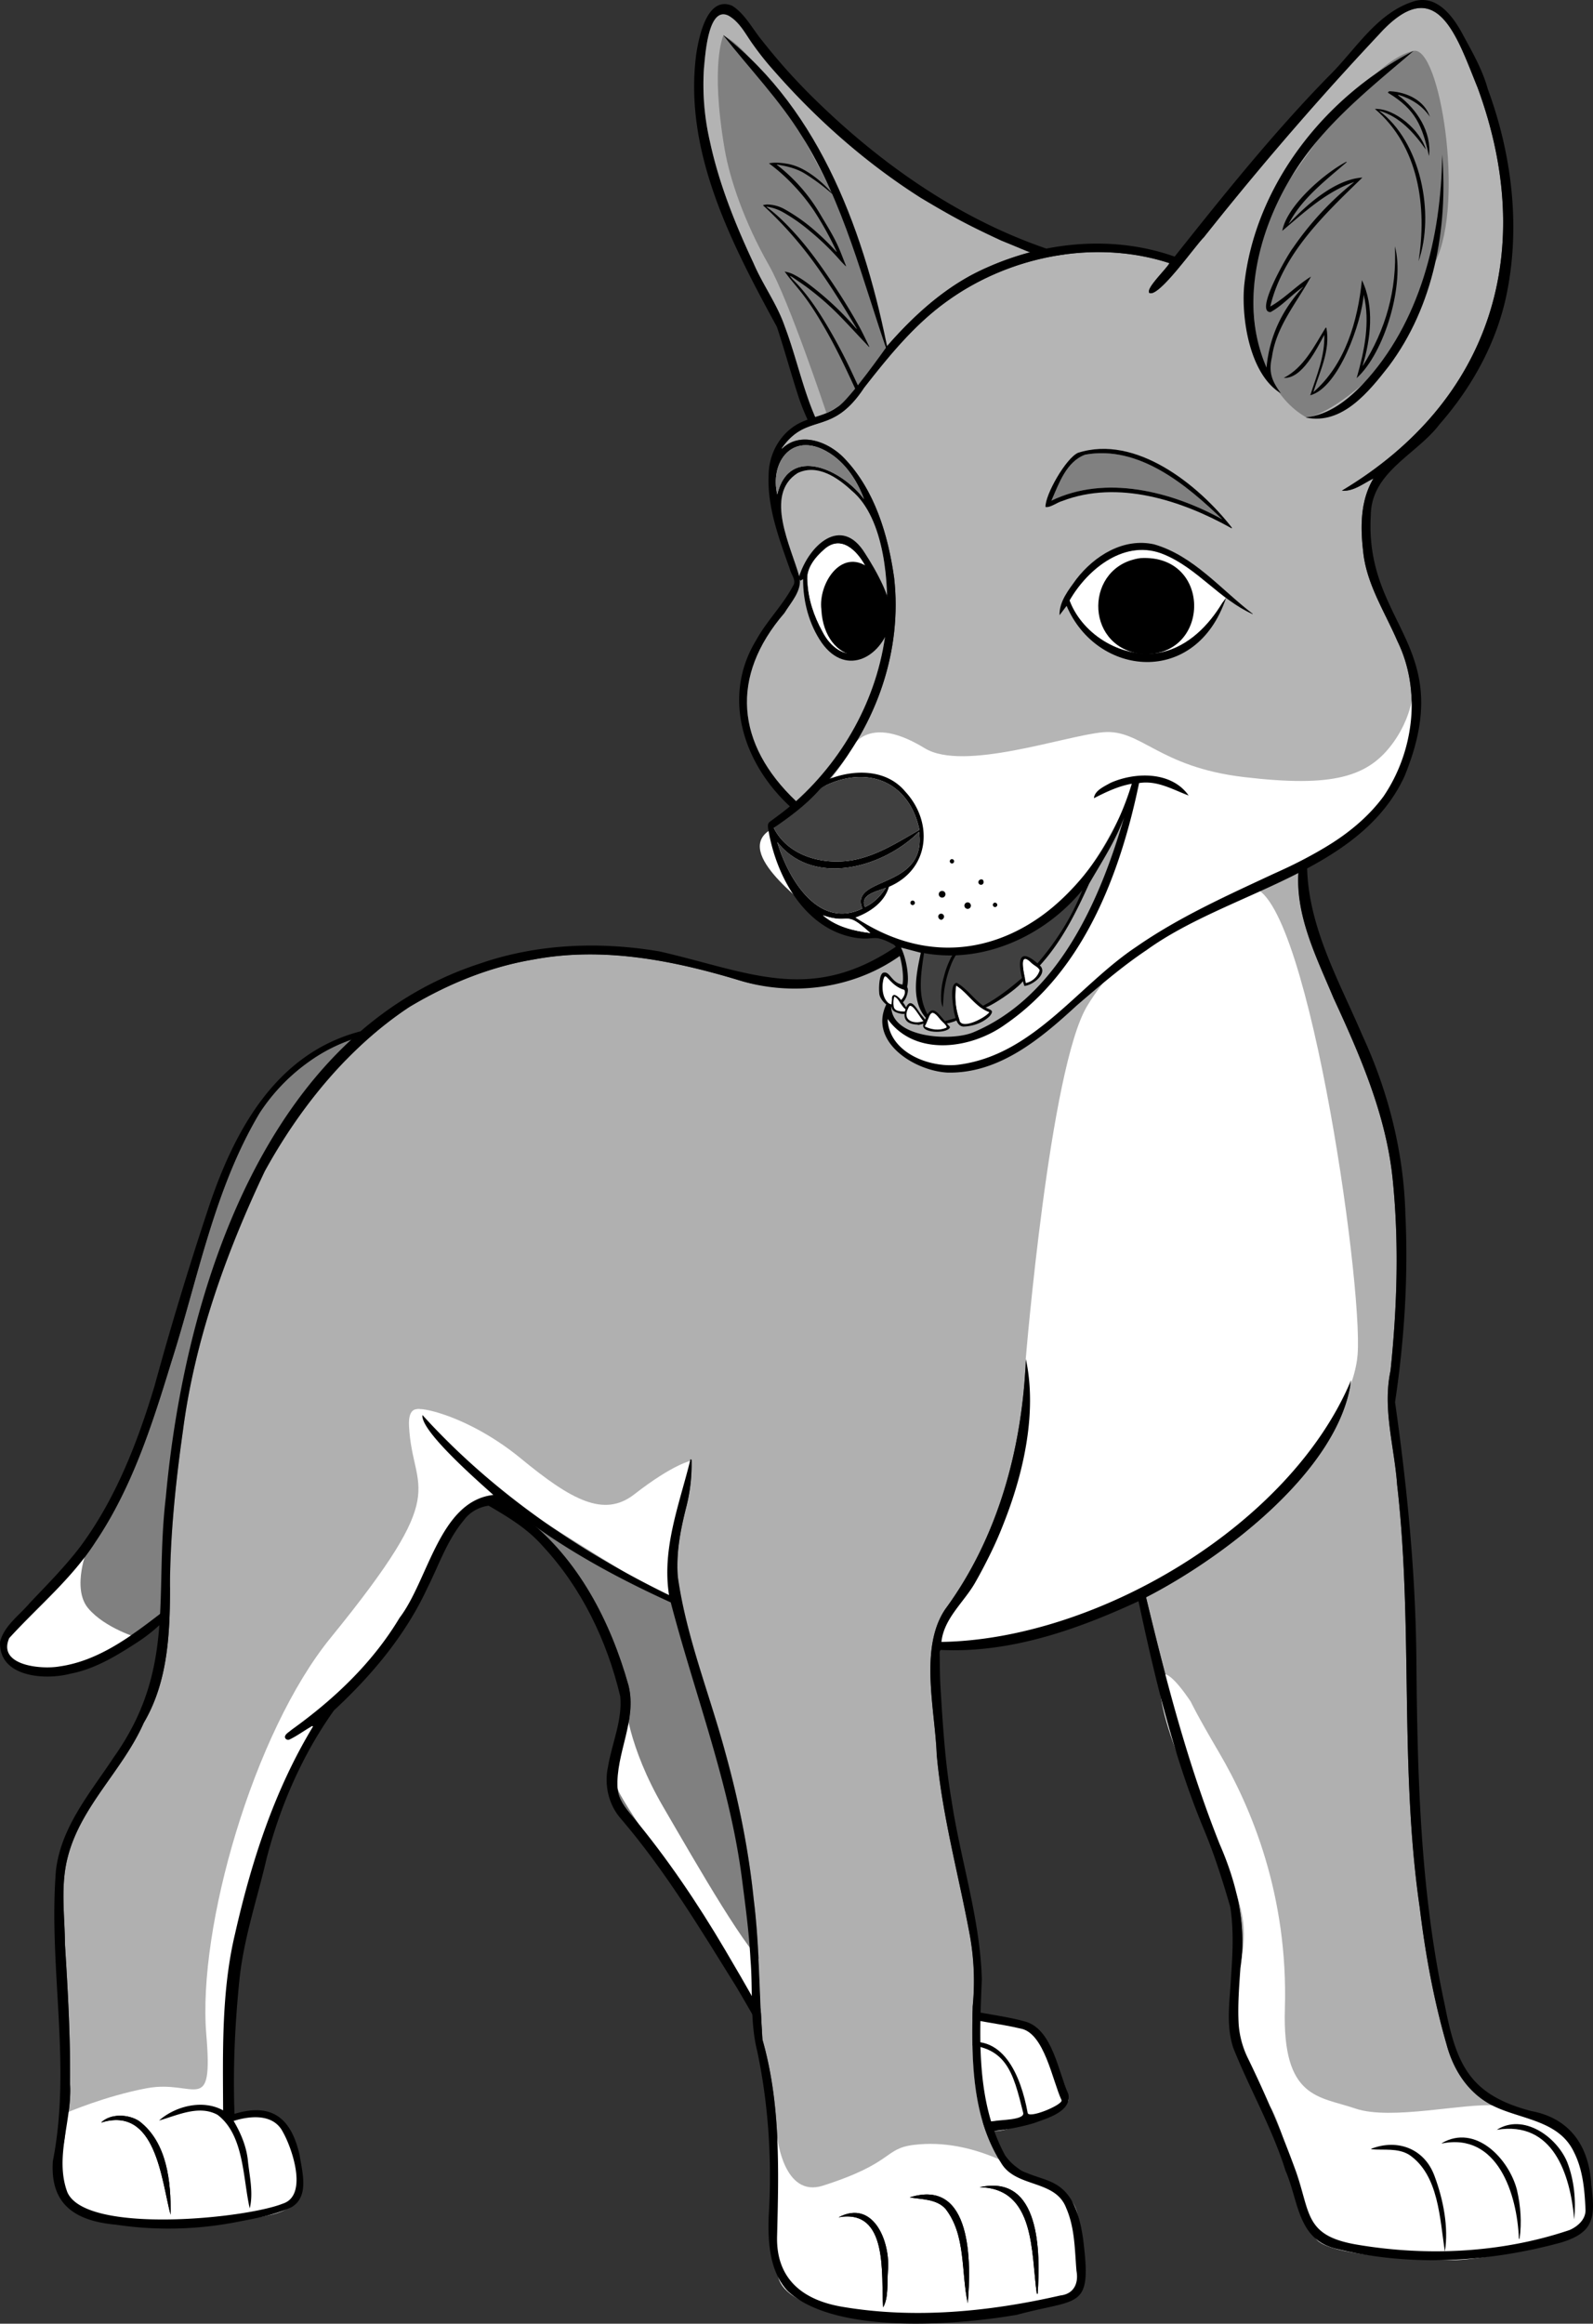 <svg xmlns="http://www.w3.org/2000/svg" viewBox="0 0 1452.55 2118.13"><rect x="0" y="0" width="1452.55" height="2118.13" fill="#333333" stroke="none"/><defs><style>.cls-1{fill:gray;}.cls-2{fill:#fff;}.cls-3{fill:#b0b0b0;}.cls-4{fill:#404040;}.cls-5{fill:#b3b3b3;}.cls-6{fill:#b5b5b5;}</style></defs><g id="Layer_2" data-name="Layer 2"><g id="LINES_copy" data-name="LINES copy"><path class="cls-1" d="M478.35,1383.24c48.74,37.23,78.43,95,94.73,153.11,8,31.84-11.78,62-10,93.57.63,10.23,7.24,18.36,13.62,25.83,31.53,37.88,59.15,78.82,84.21,121.23,19.46,33,38.8,66.26,54.9,101.11,11.84,21.57,30.66,37.16,54.57,43.86,44.12,11.61,90.49,16.17,135.94,11.56,5.39-1.25,28.1-.87,26.68-7.49-9.23-37.24-15.24-62.84-59.44-62.29,41.09-13.53,57.49,29.48,63.43,61.86-.1,6.46,31.54-6.6,31.06-11.06-8.42-17.77-15.7-61.49-37.46-65.43-39.56-9.44-90.6-8.2-113.11-48.26-3.77-6.53-22.07-38.59-13.85-43.32l-38.94-282-286.33-92.3"/><path class="cls-2" d="M570.07,1551.12s2,39.83,34.72,96,77.62,134.8,96,147.06,61.28,53.11,114.38,44.94,108.39,3.13,123.85,10.12,37.17,60.92,35.08,65.59-52.59,28.94-67.46,27.68-116.52-7.39-150.7-36S649,1767.31,637.47,1746.84c-15.32-27.21-73.15-107.52-74.4-116.92C559.13,1600.45,570.07,1551.12,570.07,1551.12Z"/><path d="M873.55,1863.73c41.09-13.53,57.49,29.48,63.43,61.86-.1,6.46,31.54-6.6,31.06-11.06-8.42-17.77-15.7-61.49-37.46-65.43-39.56-9.44-90.6-8.2-113.11-48.26-3.77-6.53-22.07-38.59-13.85-43.32,2.26.74,2.57,3.42,3.46,5.32,5.27,15.64,13.56,29.59,23.57,42.62,25.75,30.08,70.06,27.27,105.32,37.56,23.81,8,28.9,45.09,38.17,65.78,3.2,16.19-19.59,22.09-31.3,26.48-54.54,16.38-145.9,11.33-197.52-13.08-23.23-11.29-31.73-34.52-42.32-56.19-10.47-18.33-20.77-36.75-31.55-54.9-32.58-52.31-64.54-105.48-104.64-152.51-11.87-13-16.06-31.28-12.39-48.34,3.54-21.19,13.22-42.16,11.15-63.87-11.94-50.54-35.29-99.2-70.92-137.32-13.88-15.88-31.87-26.53-49.57-36.88,11.21-5.43,23.72,4.88,33.27,11,48.74,37.23,78.43,95,94.73,153.11,8,31.84-11.78,62-10,93.57.63,10.23,7.24,18.36,13.62,25.83,31.53,37.88,59.15,78.82,84.21,121.23,19.46,33,38.8,66.26,54.9,101.11,11.84,21.57,30.66,37.16,54.57,43.86,44.12,11.61,90.49,16.17,135.94,11.56,5.39-1.25,28.1-.87,26.68-7.49C923.76,1888.78,917.75,1863.18,873.55,1863.73Z"/><path d="M877.75,556.41c-.41-1.69-.81-3.39-1.23-5.08-2.52-10.17-4.24-20.5-5.73-30.85a208.51,208.51,0,0,1-1.7-20.9q-.52-12.27-.37-24.56c.2-15.22,1-30.4,2.74-45.56,1.38-12.29,3.67-24.41,6-36.52,1.29-6.69,3.38-13.23,5-19.85,3.83-15.22,9.73-29.65,16.42-43.81,6.1-12.93,13.4-25.1,23.15-35.64,2.93-3.16,6.29-5.9,9.46-8.83.14-.14.32-.34.48-.34a2.32,2.32,0,0,1,1.26.19c.18.14.08.79-.07,1.14a3.15,3.15,0,0,1-.79.89c-10.29,9.46-18,20.79-24.32,33.18a281.82,281.82,0,0,0-22.11,58c-3.46,13.53-6.14,27.19-8.45,40.93-1.12,6.69-1.62,13.49-2.29,20.25-1.73,17.47-2,35-1.91,52.55q.12,19.49,2,38.88c.84,8.55,1.75,17.09,2.62,25.63a1.69,1.69,0,0,1,0,.23Z"/><path class="cls-1" d="M321.78,947.18a150.7,150.7,0,0,0-39.6,20.21,173.63,173.63,0,0,0-45.58,47.3c-41.45,69.41-56.08,150.77-80.47,227-17.39,56.84-35.62,114.19-69.16,163.91-21.29,33.27-52.16,58.61-78.55,87.58-11,25.11,29.24,28.75,45.73,25.84,35.41-5,65.07-27.25,92.67-48.5"/><path class="cls-2" d="M79.85,1411.2s-14.82,36.26.44,54.64,46.19,27.38,46.19,27.38-44,25.41-76,30.32c-30.85,4.73-54.72-14.86-43.92-33.19S79.85,1411.2,79.85,1411.2Z"/><path d="M329.84,939.79c-3.55,1.76-4.83,5.59-8.06,7.39a150.7,150.7,0,0,0-39.6,20.21,173.63,173.63,0,0,0-45.58,47.3c-41.45,69.41-56.08,150.77-80.47,227-17.39,56.84-35.62,114.19-69.16,163.91-21.29,33.27-52.16,58.61-78.55,87.58-11,25.11,29.24,28.75,45.73,25.84,35.41-5,65.07-27.25,92.67-48.5-.54,3.82,1.46,8.48-1.88,11.25a154.26,154.26,0,0,1-20.87,16c-18.64,12-37.94,23.71-60,27.89-23.33,6.17-65.42,3-64-29.11,3.75-14.78,17.81-24.3,27.24-35.57,15.64-16.45,31.67-32.61,45.5-50.65,32.4-43.47,52.46-95.06,68-146.62q21.81-79.73,47.82-158.23C212.14,1033.25,250.3,959.89,329.84,939.79Z"/><path class="cls-3" d="M821.66,863.94c-42.59,31.29-99,45-149.07,29.13-59.92-18-123.37-30.24-185.74-18.57-40.36,6.7-78.55,22.37-113.55,43.32-55.67,36.81-99.9,91.6-131.86,149.74-35.64,75.25-64,154.39-74.7,237.32-6.29,44.45-11,89.3-11.66,134.2,0,44.81-.55,91.58-24,131.34-19,43.13-57.36,75.8-69.23,122.14-6.92,26.2-2.77,53.52-2.56,80.25,2.64,42.14,5,84.3,4.6,126.55,2.12,32.92-14.31,66.83-2.46,98.76,16.67,38.72,162.43,24.19,196.46,10.48,23.27-7.36,8.63-50.26.12-65.25-8.63-16.9-29.57-14.92-44.94-10.17,6.35,10.89,11.27,22.24,12.86,34.84,1.38,14.72,5.42,30.4,1.82,44.89-6.31-27.47-5-66.78-29.36-85.26-17-9.3-36.44.47-53.32,5.19,15.09-13.29,40-19.46,58.42-9.24-.22-52.71-1.65-108.32,10.81-160.7,15.06-66.2,35.84-130.92,71.21-189.28-1.19-.68-1.72.15-2.33.52-6.35,3.68-12.31,8.1-18.92,11.3a3.1,3.1,0,0,1-3.9-.8c-2.1-3.26,3.39-5.9,5.42-7.87,38.82-27.83,73.9-61,98.6-102.18,26.36-34.47,36.34-106.33,85.49-112-12.76-11.57-66.51-58.15-64.63-72.82,62.86,69.3,140.86,123.22,224.86,164.11-6.7-42.58,9.5-82.93,19.51-123.61,1.29,0,1,.89,1,1.37a156,156,0,0,1-4.54,40.87c-5.42,21.36-9.92,43.28-7.85,65.4,7.81,54.81,29,106.67,43.33,159.95,12.1,43.61,21.09,88.06,25.75,133.09,5.36,42.55,5,85.66,8,128.22,16.66,58.37,14.87,119.54,13.33,179.61-.77,38.78,23.78,57.93,60,63.88,65.84,11.11,133.7,4.37,198.43-10.41,12.71-1.47,16.58-11.75,14.58-22.36-1.6-19.32-1.47-39.36-9.41-57.43-9.94-26.1-45.73-18.13-59.24-40.91-26.77-41.73-27.15-94.65-26-142.65a234.9,234.9,0,0,0-2.53-64.52c-10.17-55.15-25.41-109.44-30.32-165.48-1.53-40.93-16.06-97.29,8-132.41,48.23-65.67,70-147.08,73.34-227.72,14,65.33-13.09,145.42-45.72,202.79-10.14,18.41-29,33.12-31.29,55,141.39-2.21,318.08-105.9,373.55-238.64-10.35,82.14-117.37,162.32-187,198,18.35,76.1,38.07,152.07,67.16,224.95,15.56,35.66,24.77,73.93,18.91,112.93-1.19,17-2.55,34.19-1.58,51.27a84.16,84.16,0,0,0,8.37,30.83,1078,1078,0,0,1,44,103.7c13.35,38.45,7.84,58.52,56.51,66.49,63.79,10.66,131.37,7.28,192.78-13.47,7.61-3.3,15.13-10,14.56-19-.79-17.75-2.4-36.13-10.6-52.23-13.92-29.09-48.65-29.46-74.09-42.21-22.13-11.17-35.75-32.29-42-55.76-11.75-40.8-19.36-82.44-24.45-124.56-18.59-127.68-5.9-257.33-20.61-385.42-2.5-34.91-13.48-69.29-6.05-104.17,6.05-57.93,7.85-116.78,1.92-174.79-6-58.33-29.67-112.4-54-165.07-15.74-37.86-36.1-77.53-31.29-119.66L1038.5,663Z"/><path class="cls-4" d="M842.15,865s-4.08,16.1-5.19,30c-1.23,15.37,7.39,31.58,7.39,31.58s4.55,10.53,23.85,3.87c20.84-7.2,44.78-20.14,60.16-33.07s39.38-45.46,45.45-55.83S992.36,803,992.36,803s-43.85,52-97.88,62C853.94,872.48,842.15,865,842.15,865Z"/><path class="cls-2" d="M475,1329.5c46,37.85,75.71,54.13,103.29,32.68,36.2-28.16,52.24-30.8,52.24-30.8l-17.52,89,2,40.85s-123.6-76.13-159.87-99.59-59.28-67.27-70-72.14C360.7,1278.44,417.89,1282.52,475,1329.5Z"/><path class="cls-2" d="M935.33,1238.52S957.21,973,991.43,916.8c29.4-48.27,86.81-96,147-107.62,51.1-9.86,104.62,358.65,99.48,425.6-1.83,23.81-18.3,80.13-112.33,164.42s-252.19,108.48-263.45,101.87c-22.33-13.1,41.3-56.56,57.93-130.41S935.26,1312.78,935.33,1238.52Z"/><path class="cls-2" d="M1111.34,1597.07c29.89,50.82,63.32,130.73,60.26,233.88-2.46,82.78,31.4,79.74,64.08,91s100.68-5.48,128.11-2.63,66.48,22,72.26,35.8,22.12,60.57,12.46,72.38-89.37,33.35-127.06,32.68-110.31-4.58-121.54-19.36-29.6-107.08-42.87-121.93-41.1-65.52-32.81-100.17,15.93-54.94,3.45-91.65-61.07-128-69-179.06,27.08,3.14,27.08,3.14S1090.92,1562.35,1111.34,1597.07Z"/><path class="cls-2" d="M60.45,1925.92s35.64-15.41,73.53-22.46c43.91-8.17,60.49,26.53,54.13-49-8.17-97,43.1-275.31,113.36-361.54,112.34-137.87,74.67-130.39,71.49-193-3.07-60.25,102,74.39,102,74.39s-42.89-27.47-64.2,20.59c-35.56,80.17-72.53,126.66-104.17,158.3-39.83,39.83-84.67,175.57-91.92,251.23s-1.58,128.79-1.58,128.79,39.92-16,49.58,11.61c15.68,44.86,18.54,66.1-15.5,74s-131.56,17.4-177.42-7.57c-25-13.63-12-50.6-10.64-62.86S60.45,1925.92,60.45,1925.92Z"/><path class="cls-2" d="M708.77,1948.39s5.84,55.33,41.52,43.93c65.45-20.89,55.29-33.9,83.26-37.23,54.39-6.45,100.36,24.55,121.54,37.23,13.57,8.13,23,9.06,27.12,24.8s8.69,54.7,0,68.12-108.66,27.55-152.73,28.6-111.66-8.87-119.72-37.56S708.77,1948.39,708.77,1948.39Z"/><path d="M1184.4,789.86c2.62-1.22,4.56-3.73,7.43-3.81-.37,56.59,28.83,107.17,50.48,157.84,23.56,51,37.63,106.31,39.15,162.53,2.74,57.36-.91,114.94-9.41,171.69,10.92,76.69,18.59,154.36,19.43,232.06.89,105.91,3.22,213,25.8,316.9,10.56,53.94,21.84,82.46,79.39,97.31,35.19,6.63,52.38,32.38,54.29,67,3.51,28.48,3.88,43.39-27.8,52.83-66,18-137.26,22.16-204,5.78-36.27-8.12-34.8-43.45-47-71.37-12.15-38.88-32.67-74.3-47.66-112-6.86-21-3.07-43.19-2-64.77,1.49-21.18,2.57-42.57-.72-63.66-6.84-23.54-14.29-47.2-23.72-69.86-28-67.1-44.81-137.88-59.95-208.77-56.37,26.11-117.36,47.48-180.29,44.4-1.36,1.15-1,2.68-1,4.06.17,9.59.14,19.2.68,28.78,2.11,34.78,4.22,69.66,10.1,104,8.19,54.57,26.11,108,27.66,163.39-2.23,53.67-5.19,111.82,21.24,160.51,23.54,33.57,60.66,4,71,75.53,8.46,66.16-2.92,54.16-60.16,69.78-54.83,9.5-167.07,18.38-209.43-22-16.24-17.8-17.82-44.54-17-67.53,3.08-50.42,0-101.33-10.46-150.79-6.8-27.2-3.81-55.75-6.14-83.53-1.28-24.44-4.57-48.71-7.7-73-11.08-86.65-43-168.39-65-252.5-49.37-22.44-97.42-48.6-140.48-81.81-14.9-11.19-37.34-8.1-48.29,7-15.12,18.06-22.62,40.7-33.07,61.49-20,43.19-50.65,79.64-85.26,111.76-28.83,40.46-49,87-61.43,135-8.46,36.54-20.75,72.42-24.69,109.84-4.18,40.91-6.11,81.79-4.56,122.91,34.34-10.37,51.67,4,59.33,37.41,2.39,15.54,9.12,38.11-7.44,47.7-14.84,6.8-31.07,9.89-47,12.91a325.45,325.45,0,0,1-113.07,3c-36.39-3.34-60.14-17.81-57.46-57.91,17.28-87.45-4.25-176.94,2.82-265,4.66-39.82,31.36-70.83,52.67-103.08,57.06-80.53,36.87-146.88,47.51-237.08,17-186.16,90.3-422.67,286.39-486.47C490,860.18,547,858,601.45,867.28c82.38,18.81,138.54,49,217.79-5.9,1.12,3.31,1.89,5.43,3.14,8.61-42.58,31.28-99.74,39-149.83,23.16-59.93-18-123.37-30.24-185.74-18.56-40.37,6.7-78.55,22.36-113.55,43.32-55.68,36.8-99.9,91.59-131.86,149.74-35.64,75.24-64,154.39-74.7,237.32-6.29,44.45-11,89.29-11.67,134.2.06,44.81-.54,91.58-24,131.34-19,43.12-57.35,75.79-69.22,122.13-6.92,26.21-2.77,53.52-2.56,80.25,2.64,42.15,5,84.31,4.6,126.56,2.12,32.91-14.31,66.83-2.47,98.75,16.68,38.72,162.44,24.19,196.47,10.49,23.27-7.36,8.63-50.27.12-65.26-8.63-16.9-29.57-14.91-44.94-10.16,6.35,10.89,11.27,22.24,12.86,34.83,1.38,14.73,5.42,30.4,1.82,44.89-6.31-27.47-5-66.78-29.36-85.26-17-9.3-36.45.47-53.32,5.19,15.09-13.29,40-19.46,58.42-9.24-.22-52.7-1.65-108.32,10.81-160.7,15-66.19,35.84-130.91,71.21-189.28-1.2-.68-1.72.16-2.33.53-6.35,3.68-12.32,8.1-18.93,11.3a3.09,3.09,0,0,1-3.89-.8c-2.1-3.26,3.39-5.91,5.42-7.88,38.81-27.83,73.9-60.94,98.6-102.17,26.36-34.47,36.34-106.34,85.49-112-12.77-11.57-66.51-58.15-64.63-72.82,62.86,69.3,140.86,123.23,224.86,164.12-6.71-42.58,9.5-82.94,19.51-123.61,1.28,0,1,.89,1,1.36A156,156,0,0,1,626,1372.6c-5.43,21.35-9.92,43.28-7.85,65.4,7.81,54.81,29,106.67,43.33,160,12.1,43.6,21.09,88.06,25.74,133.09,5.37,42.54,5,85.65,8,128.22,16.67,58.36,14.87,119.53,13.34,179.6-.78,38.78,23.77,57.94,60,63.89,65.84,11.1,133.7,4.37,198.42-10.42,12.71-1.47,16.59-11.75,14.59-22.35-1.6-19.33-1.47-39.36-9.41-57.44-9.94-26.09-45.73-18.13-59.25-40.91-26.76-41.72-27.14-94.65-26-142.64a235.28,235.28,0,0,0-2.52-64.52C874.25,1709.32,859,1655,854.1,1599c-1.54-40.92-16.06-97.28,8-132.4,48.22-65.68,70-147.08,73.34-227.72,14,65.32-13.09,145.41-45.72,202.78-10.15,18.41-29,33.13-31.29,55,141.39-2.21,318.08-105.9,373.55-238.65-10.35,82.14-117.37,162.33-187,198,18.35,76.1,38.07,152.07,67.16,225,15.56,35.67,24.77,73.94,18.91,112.93-1.19,17-2.55,34.19-1.59,51.27a84.28,84.28,0,0,0,8.38,30.84,1073.31,1073.31,0,0,1,44,103.7c13.36,38.45,7.85,58.51,56.51,66.48,63.79,10.66,131.38,7.29,192.79-13.47,7.61-3.29,15.13-10,14.56-19-.79-17.75-2.4-36.13-10.61-52.24-13.92-29.08-48.64-29.46-74.08-42.21-22.13-11.16-35.75-32.29-42-55.75-11.75-40.8-19.35-82.44-24.44-124.57-18.59-127.67-5.9-257.33-20.61-385.41-2.51-34.92-13.48-69.29-6-104.17,6-57.94,7.85-116.78,1.91-174.79-6-58.34-29.66-112.4-54-165.07C1200,871.66,1179.59,832,1184.4,789.86Z"/><path d="M829.48,2003c57.17-18,56.16,59.86,52.94,96.47-6.13-28.41-1.52-62.27-20.4-86.19C853.72,2004.32,840.59,2004.92,829.48,2003Z"/><path d="M92.19,1934.81c8.59-8.54,25.09-7.73,34.75-1.33,25.55,19.49,29.07,55.43,28.6,85.34C147.09,1987.18,142.28,1919.2,92.19,1934.81Z"/><path d="M945.38,2090.7c-5.28-37.14-1.08-96.19-52.2-96.95,55.82-12.44,55.47,59.68,53,97.05Z"/><path d="M805.25,2103.21c-1.93-29.39,5.24-90.17-40.57-82.11,32.23-16.75,47.49,23.2,44.94,49.14C808.8,2080.29,810.35,2094.65,805.25,2103.21Z"/><path d="M970.71,232.22c-34.22,8.07-100.26-33.53-130.64-51.6-50.16-31.77-95.13-71.4-134.22-116A261.79,261.79,0,0,1,686.8,40.86c-6.86-9.34-12-20.63-22.49-26.56-18.84-9.37-21.25,36.87-22.44,48.14a229.62,229.62,0,0,0,5.53,66.83c8.28,38.34,23,75,39.62,110.43,8.46,19.88,21.6,37.46,28.6,57.94,10.68,28.21,16.65,58,29.27,85.5-2.53.09-5.22,5-7.09,2.43a206.46,206.46,0,0,1-9.24-22.48c-7.08-21.59-13-43.54-20.15-65.11-41.28-75.75-85.47-160.15-73.48-249.16C637.41,32.91,645-4.27,667.65,5.26c12,7.73,18.42,21.11,27.35,31.83a551.91,551.91,0,0,0,50.92,56.29C809.47,155,885.4,206.48,970.76,231.93Z"/><path class="cls-5" d="M939,230c0,.1-25.79-10.67-25.81-10.58-29.27-13.62-42.76-20.68-73.14-38.75-50.16-31.77-95.13-71.4-134.22-116A261.79,261.79,0,0,1,686.8,40.86c-6.8-9.27-12-20.46-22.25-26.42l-.49-.26c-18.62-8.84-21,37-22.19,48.26a229.62,229.62,0,0,0,5.53,66.83c8.28,38.34,23,75,39.62,110.43,8.46,19.88,21.6,37.46,28.6,57.94,10.15,26.82,16.32,56.21,27.71,82.56,0,0,11.82-2.92,20.44-9.25,5-3.7,27.19-34.6,45.07-55.38,26.76-31.1,54.88-53.29,78.33-65.56C912.53,236.73,939,230,939,230"/><path class="cls-6" d="M712.69,408.65l.37.39c16.92-16.3,42.7-6.18,56.88,8.82,27.63,28.81,39.85,69.86,45.32,108.6,7.61,66.19-15.88,133.35-58.92,183.54,23.11-8.91,52-8.87,69,11.43,26.1,28.14,22.53,71-14.78,86.91-4,14.07-17.36,23.21-30.58,28C890.22,909.41,998.62,825.54,1032,714.41c-12.47,2.21-23.5,7.56-34.5,13.18.54-7,9.54-10.79,15-13.93,22.63-10.13,55.76-10.7,71.32,11.47-14.63-5.46-28.77-14-45.17-11.34-17.07,82.21-50.19,170.68-122,220-31.25,22.58-82.33,29.73-107.26-4.94,1,30.93,39.6,45.7,66.45,41.4,67.26-9.73,107-71.71,160.27-107.21,38.88-27,82.18-46.44,124.92-66.39,37.42-16.75,75.6-37,100.46-70.65,27.84-40.88,34.71-96.84,12.64-141.76-11.46-26.59-28-51.7-31.11-81.06-2.61-22.85-2.77-46.65,9.32-67-9.25,4.44-18,11.95-28.76,11.09,137.11-82.12,178.22-219.24,123.83-367.2C1328.21,33,1310.05-27.39,1256.75,32q-83.3,88.77-159,184.2c-8.09,7.92-41.41,55.67-49.82,50.76-3.2-4.16,15.7-21.82,18.41-27.08-67.92-22.17-146.26-6.53-203.56,35.22-29.53,21.35-52.58,49.78-74.85,78.28C758.1,398.74,736.35,374.89,712.69,408.65Z"/><path class="cls-2" d="M773.66,687.35s11.78-40.67,69.49-5.34c35.39,21.67,128-11.49,162.74-14.55S1055.83,699,1134,708.3c81.74,9.71,113.91,0,136.63-31.72,20.15-28.13,18.37-54.87,18.37-54.87s11.38,80.25-42.88,125.09S1061,838.47,1026.94,874c-13.68,14.26-37.39,30.52-58.93,51.1-31.76,30.32-74.66,49.1-98.46,46.94-39.75-3.6-53.4-15.73-58.46-26.55-4.89-10.44-3.07-19.15-1.79-17.84,2.54,2.59,12.1,10.28,17.75,12.86,22.08,10.09,115.27,44.3,196.46-174.77,6.06-16.34,15.18-52,14.87-57.45,0,0-29.55,66.58-51.51,91.48-34.29,38.85-86,81.34-144.72,65.2s-54.4-12.42-54.4-12.42-36-11.41-42.72-18.18c-13.23-13.35-79.61-60.14-39.46-79.7S773.66,687.35,773.66,687.35Z"/><path d="M864,977.7c-30.66-1.57-73.36-28.84-55.12-63.58,1.64,2.15,4,.13,3.83,2.59-.89,29.57,54.61,32.75,74.81,24.29,77.18-32.43,115.47-120.11,137.37-195.65-7.87,21.48-20.44,40.53-31.79,60.19-12.16,26.85-25.45,53.55-45.69,75.37-.86-.52-1.57-1-2.48-1.53,17.68-20.36,32.19-42.91,42-68-34.43,41.83-90.08,67.28-144.39,57.41-2.79,18.94-6.44,40,4,57.22a9.28,9.28,0,0,1-1.51,2.67c-15-15.68-9.54-40.95-5.4-60.2l-18.07-4.76c5.37,11.24,7.63,27.85,5.52,36s-13.87,16.24-14.37,17c-2.16,3.27-5.21,3.35-3.83-2.59.17-.72,12.07-8.63,14-16.67s-1.71-31.8-7.9-36.41c-19.93-10.67-16.51-3.14-35.82-6.4-45.9-8.13-71.69-56.43-78.67-98.92-.4-2.52-.77-5.24,1.76-6.87,6.1-4.55,12.21-8.9,18-13.83C678,696,657.8,635.43,689.5,583.53c9.63-17.52,24.22-31.7,33.53-49.35,3.58-5-1.62-10.26-2.82-15.37-9.75-27.69-20.71-56.16-19.34-86,.25-21.11,12.62-41.46,32.68-49.17,11.43-4.78,25-6.29,33.51-16.07,37.25-48.31,76.06-99.29,133.86-124.1,52.91-23.55,115.14-29.07,170.15-9.55,44.8-56.35,89.83-112.63,140.21-164.17,24.74-24.1,44-58.4,78.8-68.81,19.68-5.29,33.79,12.65,42.33,27.93,9.1,16.94,19.06,33.62,24.22,52.31,22.33,60.54,30.26,127.45,16.35,190.87-9.62,42.72-31.54,81.81-60.27,114.62-21,27.77-62.2,43.29-62.76,82.8-6,100.8,79.89,118.57,30.64,238.35-41.16,88.69-160.59,104.33-235.22,158.31-22.43,15-43,32.78-63.5,50.34C949,946.73,911.15,978.73,864,977.7ZM712.69,408.65l.37.39c16.92-16.3,42.7-6.18,56.88,8.82,27.63,28.81,39.85,69.86,45.32,108.6,7.61,66.19-15.88,133.35-58.92,183.54,23.11-8.91,52-8.87,69,11.43,26.1,28.14,22.53,71-14.78,86.91-4,14.07-17.36,23.21-30.58,28C890.22,909.41,998.62,825.54,1032,714.41c-12.47,2.21-23.5,7.56-34.5,13.18.54-7,9.54-10.79,15-13.93,22.63-10.13,55.76-10.7,71.32,11.47-14.63-5.46-28.77-14-45.17-11.34-17.07,82.21-50.19,170.68-122,220-31.25,22.58-82.33,29.73-107.26-4.94,1,30.93,39.6,45.7,66.45,41.4,67.26-9.73,107-71.71,160.27-107.21,38.88-27,82.18-46.44,124.92-66.39,37.42-16.75,75.6-37,100.46-70.65,27.84-40.88,34.71-96.84,12.64-141.76-11.46-26.59-28-51.7-31.11-81.06-2.61-22.85-2.77-46.65,9.32-67-9.25,4.44-18,11.95-28.76,11.09,137.11-82.12,178.22-219.24,123.83-367.2C1328.21,33,1310.05-27.39,1256.75,32q-83.3,88.77-159,184.2c-8.09,7.92-41.41,55.67-49.82,50.76-3.2-4.16,15.7-21.82,18.41-27.08-67.92-22.17-146.26-6.53-203.56,35.22-29.53,21.35-52.58,49.78-74.85,78.28C758.1,398.74,736.35,374.89,712.69,408.65Zm13.19,321.61c45.73-41.15,76.54-98.9,82.35-160.38,2.84-36.91-1.51-97.42-31.5-122.51-12.89-12-31.4-24.8-49.39-16.16C696.23,450.89,721.68,499,729,526.1c2.64,12.1-7.81,23-13.71,32.71C665.39,616.67,671.13,678.3,725.88,730.26Zm112.48,26.21c-9.09-43.51-46.5-59.05-85.66-40.42a14.07,14.07,0,0,0-5.24,3.65c-12.23,13.82-26.67,24.56-41.89,35,13.09,25.88,45.15,34.12,72,29.33C799.81,780,819,767.47,838.36,756.47Zm-52,71.66c-12.39-29.82,59.31-17,51.62-69.91C805.41,791,741.51,809,708.71,767.5,718.38,800.33,745.86,847.75,786.4,828.13ZM708.73,450.68c10.94-45.88,59.77-22.13,79.06,4.23-6.7-18.39-19.23-36.62-37.58-45.28C720.29,395.59,702.19,422.91,708.73,450.68Zm84.81,399.78c-24.23-22.17-17-7.22-43.15-16.08C762.75,844.73,777.6,848.37,793.54,850.46Zm-4.87-23.64c8.37-3.83,14.23-10.19,19.18-17.64C800.26,812.63,783.67,815,788.67,826.82Z"/><path class="cls-6" d="M725.88,730.26c45.73-41.15,76.54-98.9,82.35-160.38,2.84-36.91-1.51-97.42-31.5-122.51-12.89-12-31.4-24.8-49.39-16.16C696.23,450.89,721.68,499,729,526.1c2.64,12.1-7.81,23-13.71,32.71C665.39,616.67,671.13,678.3,725.88,730.26Z"/><path class="cls-4" d="M838.36,756.47c-9.09-43.51-46.5-59.05-85.66-40.42a14.07,14.07,0,0,0-5.24,3.65c-12.23,13.82-26.67,24.56-41.89,35,13.09,25.88,45.15,34.12,72,29.33C799.81,780,819,767.47,838.36,756.47Z"/><path class="cls-4" d="M786.4,828.13c-12.39-29.82,59.31-17,51.62-69.91C805.41,791,741.51,809,708.71,767.5,718.38,800.33,745.86,847.75,786.4,828.13Z"/><path class="cls-6" d="M708.73,450.68c10.94-45.88,59.77-22.13,79.06,4.23-6.7-18.39-19.23-36.62-37.58-45.28C720.29,395.59,702.19,422.91,708.73,450.68Z"/><path class="cls-1" d="M708.73,450.68c10.94-45.88,59.77-22.13,79.06,4.23-6.7-18.39-19.23-36.62-37.58-45.28C720.29,395.59,702.19,422.91,708.73,450.68Z"/><path class="cls-2" d="M793.54,850.46c-24.23-22.17-17-7.22-43.15-16.08C762.75,844.73,777.6,848.37,793.54,850.46Z"/><path class="cls-4" d="M788.67,826.82c8.37-3.83,14.23-10.19,19.18-17.64C800.26,812.63,783.67,815,788.67,826.82Z"/><path class="cls-2" d="M842.15,930.76c-2.79-2-11.25-19.42-13.8-12.23C821.74,930.51,833.9,934,842.15,930.76Z"/><path class="cls-2" d="M811.09,916.8c9.09-1.9,13.13-5.1,16-13.17-2-4-8.94-4.58-12.35-7.78-5.79-5.13-8.28-9.36-10-7.29C800.9,893.12,804.53,913.36,811.09,916.8Z"/><path d="M805.45,886.65c5.23-1.54,6.72,6.44,13.78,9.76,4.07,1.91,10.36.58,8.19,9.23-1.93,7.7-6.81,11.93-14.11,12.19-5.23-.42-11.07-7.25-11.55-12C801.07,898.86,802,887.62,805.45,886.65Zm19.16,15.67c-11.49-3.32-16-13.87-17.89-12.21s-4.31,16.16,2.43,23.34S827.83,907.68,824.61,902.32Z"/><path class="cls-2" d="M843.15,935.58c5.91,3.1,13.14,4.06,19.43,1.4,3-.88-5-6.88-5.83-8.59C847.31,916.43,848,927.88,843.15,935.58Z"/><path class="cls-2" d="M902.18,922.65c-12.83-4.71-19.41-17.45-30.34-24.35a63.89,63.89,0,0,0,2.91,31.11C876,939.64,898.66,927.74,902.18,922.65Z"/><path class="cls-2" d="M935.29,896.11a16.92,16.92,0,0,0,12.77-11.71c-1.38-3-5.51-4.56-7.86-7C927.42,865,934.57,890.14,935.29,896.11Z"/><path d="M815.23,908.86c-1.43,10.92-.6,13.08,10.87,13.17.74,4.3-8.84,1.27-10.73-.18-4.06-2.77-1.79-8.32-2.09-12.44,1.74-8.59,13.57,7.7,13.77,11.18-4.6-1.28-6.57-9.4-11.29-12Z"/><path class="cls-2" d="M827.05,920.59c-4.6-1.28-6.57-9.4-11.29-12l-.53.29c-1.43,10.92-.6,13.08,10.87,13.17"/><path d="M829.48,2003c57.17-18,56.16,59.86,52.94,96.47-6.13-28.41-1.52-62.27-20.4-86.19C853.72,2004.32,840.59,2004.92,829.48,2003Z"/><path d="M92.19,1934.81c8.59-8.54,25.09-7.73,34.75-1.33,25.55,19.49,29.07,55.43,28.6,85.34C147.09,1987.18,142.28,1919.2,92.19,1934.81Z"/><path d="M945.38,2090.7c-5.28-37.14-1.08-96.19-52.2-96.95,55.82-12.44,55.47,59.68,53,97.05Z"/><path d="M805.25,2103.21c-1.93-29.39,5.24-90.17-40.57-82.11,32.23-16.75,47.49,23.2,44.94,49.14C808.8,2080.29,810.35,2094.65,805.25,2103.21Z"/><path d="M934.05,898.73c-6.08-18.4-8-39.88,15-17.79C954.72,888.44,941,898.24,934.05,898.73Zm1.24-2.62a16.92,16.92,0,0,0,12.77-11.71c-1.38-3-5.51-4.56-7.86-7C927.42,865,934.57,890.14,935.29,896.11Z"/><path d="M859.65,918.05a21.29,21.29,0,0,1-1.53-8,66.6,66.6,0,0,1,2.54-19.7,83.81,83.81,0,0,1,5.58-15.6,29.28,29.28,0,0,1,5.86-8.53,7.24,7.24,0,0,1,1.83-1.32.87.87,0,0,1,1.06,1.36c-.64.91-1.43,1.71-2.1,2.6-3.32,4.38-5.39,9.39-7.18,14.51a99.55,99.55,0,0,0-5.2,23.48c-.33,3.45-.5,6.91-.74,10.36C859.76,917.38,859.73,917.53,859.65,918.05Z"/><path d="M872.37,895.85c10.1,5.68,16.52,16.5,26.62,22.63,4.54,2.41,7.86,2.31,3.35,7.86-6.26,6.07-15.2,9.15-23.85,9.42-6.2-.43-7.22-8.37-8.57-13.16C869.28,917.13,865.25,896.89,872.37,895.85Zm29.81,26.8c-12.83-4.71-19.41-17.45-30.34-24.35a63.89,63.89,0,0,0,2.91,31.11C876,939.64,898.66,927.74,902.18,922.65Z"/><path class="cls-2" d="M1142.12,559.82c-29.9-13.35-50.23-41.75-80.53-54.33-35.09-15-69.52,12.49-86.38,41.84,12.09,32.17,49.74,54.46,84.35,47.14,24.13-5.51,42.65-24.42,55-45,.11.06,3.23-4.47,3.35-4.41"/><path class="cls-1" d="M958.7,456.37c49.47-23.95,109.86-8.37,155.8,17-32.78-31.66-76.31-67.76-125-58.93C972.24,420.8,965.57,440.85,958.7,456.37Z"/><path d="M866.13,936.71c-2.8,5.77-28.06,5.29-23.93-3.64,7.45-23,13.56-7.75,23.93,2.93Zm-23-1.13c5.91,3.1,13.14,4.06,19.43,1.4,3-.88-5-6.88-5.83-8.59C847.31,916.43,848,927.88,843.15,935.58Z"/><path d="M837,934c-11.63-.29-14.67-6.31-10.4-16.65,4.75-8.77,10.31,4.49,13.68,8,6,7.1,5.76,7-3.19,9Zm5.15-3.23c-2.79-2-11.25-19.42-13.8-12.23C821.74,930.51,833.9,934,842.15,930.76Z"/><path d="M859,818.19a3.08,3.08,0,0,1-3-3.07,3,3,0,0,1,3.07-3,2.93,2.93,0,0,1,3,3A3,3,0,0,1,859,818.19Z"/><path d="M885.29,825.46a2.92,2.92,0,0,1-2.92,3,3,3,0,0,1-3-2.93,3,3,0,0,1,2.94-3A3,3,0,0,1,885.29,825.46Z"/><path d="M855.51,835.51a2.64,2.64,0,0,1,2.66-2.65,2.69,2.69,0,0,1,2.65,2.67,3.06,3.06,0,0,1-2.65,2.9A3.14,3.14,0,0,1,855.51,835.51Z"/><path d="M896.86,804a2.33,2.33,0,0,1-2.32,2.51,2.43,2.43,0,0,1-2.44-2.43,2.75,2.75,0,0,1,2.72-2.51C896.07,801.51,896.84,802.44,896.86,804Z"/><path d="M832,825a2.06,2.06,0,1,1,.37-4.11,2.14,2.14,0,0,1,1.84,2.25A2.07,2.07,0,0,1,832,825Z"/><path d="M907.31,826.81a2,2,0,1,1,0-4,2.18,2.18,0,0,1,2.08,2.06A2.1,2.1,0,0,1,907.31,826.81Z"/><path d="M870,785.11a2,2,0,0,1-1.86,2,2.08,2.08,0,0,1-2.09-2,2,2,0,0,1,2-2A2,2,0,0,1,870,785.11Z"/><path d="M1039.89,508.73c66.94-3.88,63.94,93.56-.82,87.16C988.32,588.25,989.18,515.73,1039.89,508.73Z"/><path class="cls-1" d="M1191,380.4c-57-32.35-65.2-143.89-14.13-218.13S1265,51.08,1289,46.37s46.6,137.79,20,191.78-29.82,81.34-66.53,112.24S1191,380.4,1191,380.4Z"/><path class="cls-1" d="M659.65,32.29c33.26,16.63,76.6,99.39,95.55,136.42,32.95,64.43,53.64,146.86,53.64,146.86s-35,49.72-45.07,55.38l-10.12,5.65s-34.07-102.48-52.61-135c-22.32-39.17-35.64-78.38-40.3-105.72C647.38,57.57,659.65,32.29,659.65,32.29Z"/><path d="M972.57,552.26l-6.46,8.52c-.31-12.59,8.38-23.16,15.37-32.87,16.49-21.38,43-37.89,70.82-31.74,36,10.33,61.06,41.29,90,63.38l-.15.27c-29.9-13.35-50.23-41.75-80.53-54.33-35.09-15-69.52,12.49-86.38,41.84,12.09,32.17,49.74,54.46,84.35,47.14,24.13-5.51,42.65-24.42,55-45,.11.06,3.23-4.47,3.35-4.41C1090.58,626.52,1000.12,616.93,972.57,552.26Z"/><path d="M728.61,525.69c8.89-28.46,38.56-56.64,60.25-21.14,9.48,14.58,26.48,44,23.7,61.2-7.14,32.57-40.46,52.21-63.26,20.19-11.6-16.79-17.12-37.79-17-58.1l-2.46,1.5C729.15,528.07,728.38,527.15,728.61,525.69Zm7.69,4.23h0c.64,16.13,5.87,31.61,13.62,45.69,12.5,24.43,36.87,28.48,51.06,3,3.59-7,8.34-14.86,8.27-22.79-6.62-13.38-12.56-27.08-20.25-39.91-7.45-13.8-21.9-28.62-37.17-15.35C743.5,507.74,734.73,518.26,736.3,529.92Z"/><path class="cls-2" d="M736.3,529.92h0c.64,16.13,5.87,31.61,13.62,45.69,12.5,24.43,36.87,28.48,51.06,3,3.59-7,8.34-14.86,8.27-22.79-6.62-13.38-12.56-27.08-20.25-39.91-7.45-13.8-21.9-28.62-37.17-15.35C743.5,507.74,734.73,518.26,736.3,529.92Z"/><path d="M809.59,560.71c-4.37,54-58.19,45.26-60.65-5.2-2.87-23.13,17.92-56.28,42.92-38.23C805.61,528.31,809.31,542,809.59,560.71Z"/><path d="M659.8,32.15c89.51,69.7,129.42,183.15,150.5,290.75h-.4c-23.56-67.29-40.24-138-78.78-198.94-20.37-33.07-47.6-61.17-71.47-91.67Z"/><path d="M781.85,358.79c-1.72-3.73-3.34-7.28-5-10.82-7.37-15.92-15-31.71-23.73-47-6.47-11.31-13.23-22.45-21.21-32.78-3.78-4.91-7.84-9.59-11.73-14.41-1.57-1.94-3-4-4.71-6.22a28.15,28.15,0,0,1,8.86,3c6.63,3.39,12.51,7.87,18.31,12.47a276.06,276.06,0,0,1,36.8,35,12.82,12.82,0,0,0,1.94,2c-.19-.37-.36-.75-.57-1.11-11.61-19.51-23.58-38.79-36.85-57.23a352,352,0,0,0-46.26-52.73c-.61-.56-1.24-1.1-1.85-1.65l0-.37a23.19,23.19,0,0,1,3.57-.55,33.74,33.74,0,0,1,16.15,4.4,161.21,161.21,0,0,1,29,20.81,216.65,216.65,0,0,1,17.89,17.71.61.61,0,0,0,.52.22c-.4-.85-.8-1.71-1.21-2.56a301.12,301.12,0,0,0-19.14-34.31,177.85,177.85,0,0,0-20.34-25.13A164.47,164.47,0,0,0,702.61,150c-.4-.3-.78-.63-1.45-1.17,1.58-.19,2.82-.41,4.06-.48a57.22,57.22,0,0,1,11.09.71c9.66,1.31,17.85,5.8,25.57,11.41a103.1,103.1,0,0,1,16.86,15.61,1.19,1.19,0,0,1,.34.85l-2.47-2.06A189,189,0,0,0,734,158.3c-6.72-4.15-14.15-6.25-21.83-7.65-1.25-.23-2.5-.49-3.95-.77a3.76,3.76,0,0,0,.4.55,157.11,157.11,0,0,1,39,44.38c5.34,9.09,11.07,18,15.59,27.52,3,6.34,5.37,13,8,19.48a1.5,1.5,0,0,1,.07,1c-1.72-1.8-3.53-3.54-5.16-5.42a237.47,237.47,0,0,0-28.07-27.13,157.09,157.09,0,0,0-24.05-16.81,42.54,42.54,0,0,0-14.19-4.95,9.27,9.27,0,0,0-1.12,0l1.42,1c8.36,6.18,15.68,13.49,22.74,21.08,11.77,12.65,22,26.51,31.71,40.73,10.15,14.81,19.74,30,28.51,45.63,3.43,6.13,6.34,12.55,9.48,18.84a.7.7,0,0,1,0,.62l-5.06-5.37c-7.54-8-15-16.11-22.67-23.94a252.73,252.73,0,0,0-27-23.69c-4.92-3.75-10.08-7.18-15.18-10.7A29.36,29.36,0,0,0,719.3,251l.3-.23c1.21,1.46,2.32,3,3.66,4.36,11.76,11.72,21,25.33,29.55,39.42a480.56,480.56,0,0,1,25,47.2c2,4.24,3.91,8.49,5.92,12.71a1.71,1.71,0,0,1-.25,2.15C782.94,357.23,782.47,358,781.85,358.79Z"/><path d="M895.86,919c.06-1.31.27-2.09,1.27-2.62,13.44-7.08,25.1-16.65,36.61-26.41C939.94,893.87,900.18,920.5,895.86,919Z"/><path d="M872.47,927.66l.57,1.86c-.45,1-7.85,3.37-11.23,3.62l-1.6-1.86Z"/><path d="M1289,46.37c-41,35.07-84.23,68.92-112.14,115.9-30.37,50.6-46.49,116.79-22,172.81,2.64-28.7,14.36-53,33.76-73.84-10.39,6.95-19,17.21-30.07,23.22-15.14.49,15.79-52.77,20.57-58.69a277.28,277.28,0,0,1,55.73-59.9c-25.56,8.91-45.33,27.44-65.62,44.55,4.07-22.73,38.13-52.37,58.43-63l.3.4c-19.43,16.85-41,33.1-53,56.38,16.42-17.72,42.56-40.85,67.3-42.33-34.44,33.45-72.49,69.1-84,117.54,13-7.24,24-19.23,37.12-27.26-13,24.07-31.75,45.22-35.59,73.4-3.26,13.82,0,21.82,8.09,32.94-28-17-35.93-66.8-33.47-97.29C1143.66,169.27,1208.31,87.69,1289,46.37Z"/><path d="M1191,380.4c20.48-2.13,37.66-15.61,51.45-30,52.42-55.85,71.76-134.6,72.57-209.45,5.35,67.3-7.56,138-48.68,192.86-18.12,23.2-42.4,53.66-75.38,46.86Z"/><path d="M1123,481.55c-45.43-25.44-103.58-44.41-154.43-24.86-4.6,1.2-10.92,6.3-15.25,5.43-.34-11.21,18.55-44.34,29.63-49.37,52.66-16.83,109.82,29,140.45,68.39ZM958.7,456.37c49.47-23.95,109.86-8.37,155.8,17-32.78-31.66-76.31-67.76-125-58.93C972.24,420.8,965.57,440.85,958.7,456.37Z"/><path d="M1209.43,298.75c3.91,20.64-6,39.68-11.88,58.72,29.1-25.13,40.52-65,44.29-102.09,11.66,24.27,8,53.5.53,78.52,21.26-33.35,31.48-69.67,29.54-109.39,9.21,33.95-9.07,96.8-34.87,120.15,7-24.55,12.57-50.75,6.42-76.05-1.81,24.91-22.68,84.8-48.71,91.68,5.84-18.06,13.42-35.63,12.78-55.07-6.9,12.7-20.29,40.32-36.93,39.22,18.29-9.28,27.7-28.88,38.15-45.74Z"/><path d="M1253.68,99.29c18.49-.71,41.79,20,46.53,37.1-10.83-15.23-24.12-30.43-42.84-35.51,38.19,28.06,51.17,94.15,36.09,137.27C1301.34,188.63,1293.78,133.4,1253.68,99.29Z"/><path d="M1303.8,106.42c-6.87-10.15-17.13-16.57-28.73-20l-.21.44c17.14,12.49,30.86,33.88,28.15,55.33-6.1-27.41-12.06-42.44-37.45-57.66.51-1.46,1.57-1.41,2.48-1.31C1282.78,84.08,1298.85,91.48,1303.8,106.42Z"/><path d="M1385,2040.79c-1.57-40.5-19.26-97.22-70.29-86.93l0-.33c30.62-17.78,61.06,14.09,68.46,42.51,3.4,14.6,4.56,29.85,2.38,44.74Z"/><path d="M1250.37,1958.65c24.16-9.34,48.56,0,57.65,24.8,8,21.34,13,46.76,9.49,68.89-4.71-29.59-5.46-69.81-32.63-88.22-10.42-6.33-22.87-4-34.43-5Z"/><path d="M1364.82,1941.38c24.18-15.35,54.55,6.22,64.18,29.4,6.43,16.45,8.11,34.79,6.46,52.29C1431.76,1981.64,1416.1,1933,1364.82,1941.38Z"/></g></g></svg>